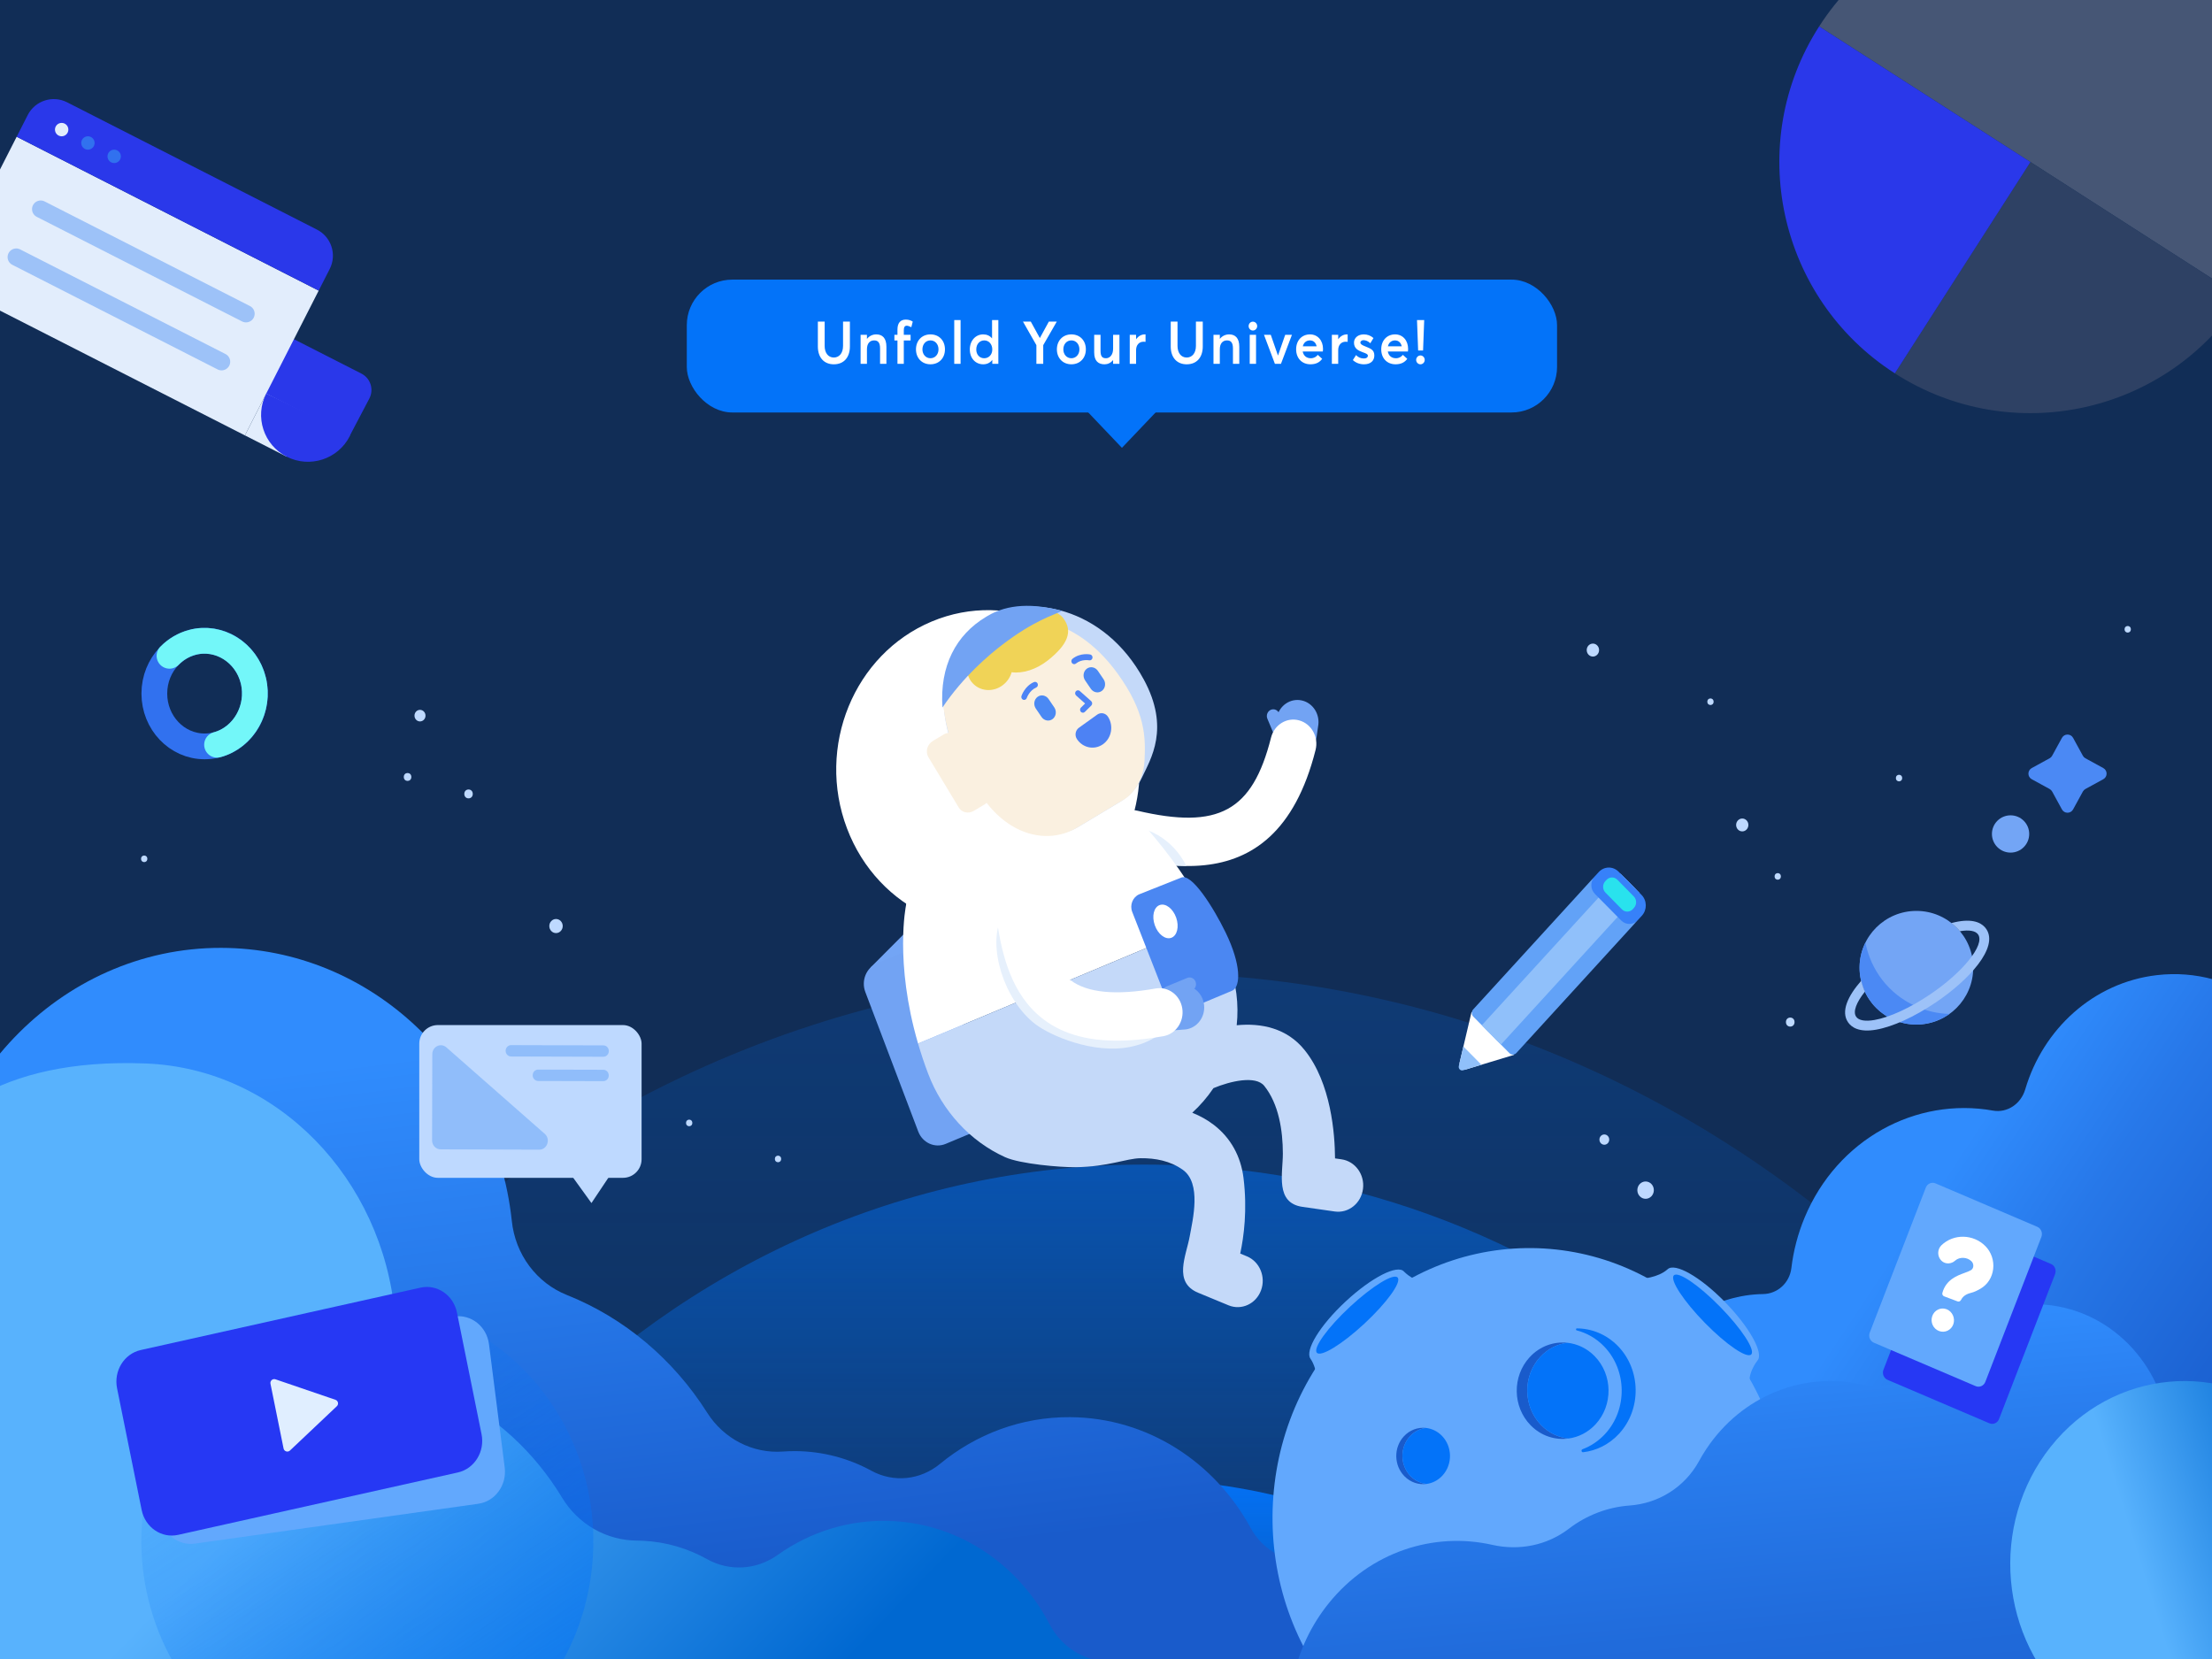 <?xml version="1.0" encoding="UTF-8"?>
<svg id="Copywriting" xmlns="http://www.w3.org/2000/svg" xmlns:xlink="http://www.w3.org/1999/xlink" viewBox="0 0 400 300">
  <defs>
    <style>
      .cls-1, .cls-2, .cls-3, .cls-4 {
        fill: none;
      }

      .cls-5 {
        fill: url(#linear-gradient);
      }

      .cls-6 {
        clip-path: url(#clippath);
      }

      .cls-2 {
        stroke: #9dc2f8;
        stroke-linejoin: round;
        stroke-width: 3.129px;
      }

      .cls-2, .cls-3 {
        stroke-linecap: round;
      }

      .cls-7 {
        fill: #0373f9;
      }

      .cls-8 {
        fill: #e6f0fc;
      }

      .cls-9 {
        fill: #fff;
      }

      .cls-10 {
        fill: #e2edfc;
      }

      .cls-11 {
        fill: #faf0e0;
      }

      .cls-12 {
        fill: #f0d357;
      }

      .cls-13 {
        fill: #73a5f5;
      }

      .cls-14 {
        fill: #9dc2f8;
      }

      .cls-15 {
        fill: #90c0fa;
      }

      .cls-16 {
        fill: #72a3f3;
      }

      .cls-17 {
        fill: #3171ef;
      }

      .cls-18 {
        fill: #bed9ff;
      }

      .cls-19 {
        fill: #c4d9f9;
      }

      .cls-20 {
        fill: #e0eeff;
      }

      .cls-21 {
        fill: #112d56;
      }

      .cls-22 {
        fill: #195bcb;
      }

      .cls-23 {
        fill: #94c4fe;
      }

      .cls-24 {
        fill: #465675;
      }

      .cls-25 {
        fill: #2a38ea;
      }

      .cls-26 {
        fill: #62a8fd;
      }

      .cls-27, .cls-28 {
        fill: #62a2f7;
      }

      .cls-29 {
        fill: #29e2ed;
      }

      .cls-30 {
        fill: #2638f4;
      }

      .cls-31 {
        fill: #2e4164;
      }

      .cls-32 {
        fill: #3781f9;
      }

      .cls-33, .cls-34 {
        fill: #4b89f4;
      }

      .cls-35 {
        fill: #4b87f2;
      }

      .cls-36 {
        fill: #4d84f6;
      }

      .cls-37 {
        fill: #4d82f4;
      }

      .cls-38 {
        fill: url(#_未命名漸層_4-3);
      }

      .cls-39 {
        clip-path: url(#clippath-1);
      }

      .cls-40 {
        filter: url(#drop-shadow-2);
      }

      .cls-41 {
        filter: url(#drop-shadow-3);
      }

      .cls-42 {
        fill: url(#_未命名漸層_4-4);
      }

      .cls-42, .cls-43, .cls-28 {
        opacity: .5;
      }

      .cls-43 {
        fill: url(#_未命名漸層_4-2);
      }

      .cls-3 {
        stroke: #73f7f9;
      }

      .cls-3, .cls-4 {
        stroke-miterlimit: 10;
        stroke-width: 4.659px;
      }

      .cls-44 {
        fill: url(#linear-gradient-3);
      }

      .cls-45 {
        fill: url(#linear-gradient-4);
      }

      .cls-46 {
        fill: url(#linear-gradient-2);
      }

      .cls-47 {
        fill: url(#linear-gradient-5);
      }

      .cls-34 {
        fill-rule: evenodd;
      }

      .cls-48 {
        fill: url(#_未命名漸層_4);
        opacity: .2;
      }

      .cls-4 {
        stroke: #3171ef;
      }
    </style>
    <clipPath id="clippath">
      <rect class="cls-1" x="3170" y="2630" width="1440" height="1080"/>
    </clipPath>
    <clipPath id="clippath-1">
      <rect class="cls-1" width="400" height="300"/>
    </clipPath>
    <linearGradient id="_未命名漸層_4" data-name="未命名漸層 4" x1="206.906" y1="303.215" x2="206.906" y2="170.268" gradientUnits="userSpaceOnUse">
      <stop offset="0" stop-color="#0373f9" stop-opacity="0"/>
      <stop offset="1" stop-color="#0373f9"/>
      <stop offset="1" stop-color="#195bcb"/>
    </linearGradient>
    <linearGradient id="_未命名漸層_4-2" data-name="未命名漸層 4" y1="309.234" x2="206.906" y2="206.203" xlink:href="#_未命名漸層_4"/>
    <linearGradient id="_未命名漸層_4-3" data-name="未命名漸層 4" x1="205.198" y1="339.813" x2="205.198" y2="264.256" xlink:href="#_未命名漸層_4"/>
    <linearGradient id="linear-gradient" x1="-800.898" y1="371.81" x2="-735.676" y2="426.537" gradientTransform="translate(1073.063 -195.65) rotate(-6.36)" gradientUnits="userSpaceOnUse">
      <stop offset="0" stop-color="#308cfd"/>
      <stop offset=".283" stop-color="#2778e9"/>
      <stop offset=".69" stop-color="#1c63d3"/>
      <stop offset=".949" stop-color="#195bcb"/>
    </linearGradient>
    <linearGradient id="linear-gradient-2" x1="4733.277" y1="-2777.015" x2="4757.119" y2="-2594.008" gradientTransform="translate(-4641.002 2911.125) rotate(.343)" gradientUnits="userSpaceOnUse">
      <stop offset=".129" stop-color="#308cfd"/>
      <stop offset=".354" stop-color="#277aeb"/>
      <stop offset=".676" stop-color="#195bcb"/>
    </linearGradient>
    <linearGradient id="linear-gradient-3" x1="5349.619" y1="-2323.792" x2="5219.718" y2="-2437.873" gradientTransform="translate(-5336.715 2416.306) rotate(2.752)" gradientUnits="userSpaceOnUse">
      <stop offset=".062" stop-color="#0068d1"/>
      <stop offset=".621" stop-color="#58b2fd"/>
      <stop offset="1" stop-color="#58b2fd"/>
    </linearGradient>
    <linearGradient id="linear-gradient-4" x1="410.868" y1="48.935" x2="432.791" y2="173.265" gradientTransform="translate(-101.293 158.226) rotate(4.823)" gradientUnits="userSpaceOnUse">
      <stop offset="0" stop-color="#308cfd"/>
      <stop offset=".139" stop-color="#2a7ff0"/>
      <stop offset=".433" stop-color="#206bdb"/>
      <stop offset=".722" stop-color="#1a5fcf"/>
      <stop offset="1" stop-color="#195bcb"/>
    </linearGradient>
    <filter id="drop-shadow-2" filterUnits="userSpaceOnUse">
      <feOffset dx="1.704" dy="1.278"/>
      <feGaussianBlur result="blur" stdDeviation="0"/>
      <feFlood flood-color="#bdd9ff" flood-opacity=".2"/>
      <feComposite in2="blur" operator="in"/>
      <feComposite in="SourceGraphic"/>
    </filter>
    <linearGradient id="_未命名漸層_4-4" data-name="未命名漸層 4" x1="2928.763" y1="-4041.626" x2="3013.567" y2="-4041.626" gradientTransform="translate(-4940.626 -24.597) rotate(57.145)" xlink:href="#_未命名漸層_4"/>
    <linearGradient id="linear-gradient-5" x1="722.556" y1="-9073.555" x2="785.963" y2="-9073.555" gradientTransform="translate(-1582.084 -8604.69) rotate(162.706)" xlink:href="#linear-gradient-3"/>
    <filter id="drop-shadow-3" filterUnits="userSpaceOnUse">
      <feOffset dx="2.881" dy="2.881"/>
      <feGaussianBlur result="blur-2" stdDeviation="2.058"/>
      <feFlood flood-color="#000" flood-opacity=".2"/>
      <feComposite in2="blur-2" operator="in"/>
      <feComposite in="SourceGraphic"/>
    </filter>
  </defs>
  <g class="cls-6">
    <path class="cls-31" d="m-46.827,184.065l-18.287,209.022c-.982,11.22,10.551,19.296,20.759,14.536l190.162-88.674c10.208-4.76,11.435-18.786,2.209-25.246L-23.859,173.354c-9.226-6.46-21.986-.51-22.968,10.71Z"/>
  </g>
  <g>
    <rect class="cls-21" width="400" height="300"/>
    <g class="cls-39">
      <g>
        <g>
          <g>
            <path class="cls-48" d="m206.906,603.667c-27.469,0-54.14-5.661-79.273-16.826-12.075-5.364-23.718-12.002-34.606-19.727-10.772-7.644-20.901-16.421-30.103-26.087-9.203-9.666-17.559-20.304-24.837-31.618-7.355-11.435-13.675-23.664-18.782-36.347-10.63-26.398-16.02-54.411-16.02-83.262s5.39-56.864,16.02-83.262c5.107-12.683,11.427-24.912,18.782-36.347,7.278-11.314,15.634-21.952,24.837-31.618,9.203-9.666,19.331-18.443,30.103-26.087,10.888-7.726,22.531-14.363,34.606-19.727,25.133-11.165,51.804-16.826,79.273-16.826s54.14,5.661,79.273,16.826c12.075,5.364,23.718,12.002,34.606,19.727,10.772,7.644,20.901,16.421,30.103,26.087,9.203,9.666,17.559,20.304,24.837,31.618,7.355,11.435,13.675,23.664,18.782,36.347,10.63,26.398,16.02,54.411,16.02,83.262s-5.39,56.864-16.02,83.262c-5.107,12.683-11.427,24.912-18.782,36.347-7.278,11.314-15.634,21.952-24.837,31.618-9.203,9.666-19.331,18.443-30.103,26.087-10.888,7.726-22.531,14.363-34.606,19.727-25.133,11.165-51.804,16.826-79.273,16.826Z"/>
            <path class="cls-43" d="m238.709,213.96c71.907,15.455,125.999,82.28,125.999,162.374,0,91.536-70.65,165.741-157.801,165.741S49.105,467.871,49.105,376.334s70.65-165.741,157.801-165.741c10.894,0,21.53,1.159,31.802,3.367"/>
            <ellipse class="cls-38" cx="205.198" cy="389.021" rx="115.722" ry="121.545"/>
          </g>
          <path class="cls-5" d="m420.456,198.565c-3.356-14.166-16.25-23.888-30.442-22.227-11.481,1.344-20.571,9.76-23.787,20.652-.777,2.632-3.25,4.303-5.837,3.841-13.898-2.48-28.14,5.145-34.048,19.322-1.244,2.985-2.033,6.058-2.401,9.135-.325,2.716-2.516,4.681-5.122,4.72-8.479.126-16.418,4.967-20.667,12.839-1.099,2.037-3.367,3.015-5.554,2.557-14.455-3.025-29.725,3.864-37.276,18.12-.677,1.278-1.271,2.579-1.787,3.899-1.979,5.064-6.243,8.718-11.331,9.906-8.126,1.898-15.053,8.43-17.213,17.774-2.624,11.353,3.205,23.262,13.503,27.675,6.154,2.637,12.688,2.245,18.199-.441l4.22,39.766,167.639-93.675-7.854-74-.245.137Z"/>
          <path class="cls-46" d="m235.86,282.393c-.073-.005-.146-.01-.219-.014-3.931-.239-7.521-2.467-9.474-6.058-6.475-11.907-18.646-19.966-32.64-20.054-8.881-.056-17.065,3.108-23.549,8.45-3.558,2.931-8.374,3.436-12.387,1.247-4.114-2.244-8.782-3.525-13.735-3.556-.77-.005-1.533.021-2.288.076-5.427.396-10.683-2.277-13.695-7.035-6.083-9.607-14.934-17.119-25.366-21.275-5.468-2.178-9.343-7.334-9.962-13.441-.003-.029-.006-.058-.009-.086-3.022-27.642-25.342-49.173-52.521-49.243-29.157-.075-53.057,24.919-53.122,55.542-.059,27.535,18.946,50.472,43.987,54.976-.096,1.313-.151,2.639-.159,3.976-2.874,64.032,54.013,65.517,54.013,65.517,0,0,135.763-20.995,149.3-23.089,13.537-2.093,23.094-9.641,22.761-23.03-.301-12.092-9.444-22.091-20.934-22.905Z"/>
          <g>
            <path class="cls-26" d="m243.234,240.502c-17.871,19.339-17.432,50.233.98,69.003,18.413,18.77,47.826,18.309,65.698-1.03,17.871-19.339,17.432-50.233-.98-69.003-18.413-18.77-47.826-18.309-65.698,1.03"/>
            <path class="cls-26" d="m301.573,229.507c1.323-1.192,5.829,1.323,10.308,5.89,4.479,4.566,7.127,9.333,5.913,10.646,0,0-2.101,2.612-1.234,4.905l-19.824-19.704s3.051-.128,4.837-1.737"/>
            <path class="cls-7" d="m302.68,230.635c-.751.813,1.776,4.668,5.644,8.611,3.868,3.943,7.613,6.481,8.364,5.669.751-.812-1.776-4.668-5.644-8.611-3.868-3.943-7.613-6.481-8.364-5.669"/>
            <path class="cls-26" d="m236.966,245.683c-1.03-1.476,1.7-6.004,6.377-10.347,4.676-4.343,9.403-6.753,10.557-5.381,0,0,2.319,2.399,4.562,1.666l-20.216,19.26s.111-3.205-1.28-5.198"/>
            <path class="cls-7" d="m238.122,244.61c.714.848,4.567-1.505,8.605-5.255,4.038-3.751,6.733-7.479,6.019-8.327-.714-.848-4.567,1.505-8.605,5.255-4.038,3.751-6.733,7.479-6.019,8.327"/>
            <path class="cls-23" d="m324.686,276.34c1.621.671,1.611,6.031-.138,12.324-1.749,6.294-4.523,10.98-6.196,10.467,0,0-3.18-.73-4.705,1.147l7.316-27.618s1.534,2.773,3.723,3.679"/>
            <path class="cls-7" d="m324.254,277.895c-1.035-.317-3.098,3.831-4.609,9.267-1.511,5.435-1.896,10.098-.861,10.416,1.035.317,3.098-3.832,4.609-9.266,1.51-5.435,1.896-10.098.861-10.416"/>
            <path class="cls-7" d="m290.028,243.432c-1.417-1.446-3.116-2.397-4.906-2.856-.201-.052-.167-.362.04-.361,2.672.016,5.342,1.077,7.407,3.193,4.19,4.293,4.291,11.417.225,15.84-1.803,1.961-4.12,3.084-6.512,3.362-.314.036-.411-.431-.113-.543,1.499-.56,2.902-1.482,4.085-2.764,4.085-4.427,3.984-11.573-.226-15.87"/>
            <path class="cls-22" d="m283.402,242.814c-1.794.244-3.525,1.101-4.883,2.571-3.193,3.455-3.114,8.974.175,12.328,1.399,1.426,3.154,2.228,4.954,2.417-2.424.331-4.964-.46-6.854-2.387-3.29-3.353-3.368-8.873-.175-12.328,1.835-1.986,4.351-2.855,6.784-2.601"/>
            <path class="cls-7" d="m278.519,245.384c1.358-1.469,3.089-2.326,4.883-2.571,1.8.188,3.555.991,4.954,2.417,3.29,3.353,3.368,8.873.175,12.328-1.358,1.469-3.089,2.326-4.883,2.571-1.8-.188-3.555-.99-4.954-2.417-3.29-3.353-3.368-8.873-.175-12.328"/>
            <path class="cls-26" d="m302.94,291.212c-1.002-1.022-2.204-1.695-3.469-2.019-.142-.036-.118-.256.028-.255,1.889.011,3.777.761,5.237,2.257,2.962,3.035,3.034,8.072.159,11.199-1.275,1.387-2.913,2.181-4.604,2.377-.222.026-.29-.305-.08-.384,1.06-.396,2.052-1.048,2.888-1.954,2.889-3.13,2.817-8.183-.16-11.221"/>
            <path class="cls-7" d="m298.255,290.774c-1.268.173-2.492.779-3.452,1.818-2.257,2.443-2.202,6.345.124,8.716.989,1.008,2.23,1.576,3.503,1.709-1.714.234-3.51-.325-4.846-1.688-2.326-2.371-2.381-6.273-.124-8.716,1.297-1.404,3.076-2.019,4.796-1.839"/>
            <path class="cls-26" d="m294.803,292.592c.96-1.039,2.184-1.645,3.452-1.818,1.273.133,2.513.7,3.503,1.709,2.326,2.371,2.381,6.273.124,8.716-.96,1.039-2.184,1.645-3.452,1.818-1.273-.133-2.513-.7-3.503-1.709-2.326-2.371-2.381-6.273-.124-8.716"/>
            <path class="cls-26" d="m255.879,284.824c-1.241-1.267-2.731-2.1-4.299-2.503-.176-.045-.146-.317.035-.316,2.341.014,4.681.943,6.49,2.797,3.671,3.762,3.76,10.004.197,13.879-1.58,1.719-3.61,2.702-5.706,2.946-.275.032-.36-.378-.099-.475,1.314-.491,2.543-1.299,3.579-2.422,3.58-3.879,3.491-10.141-.198-13.906"/>
            <path class="cls-7" d="m250.073,284.282c-1.572.214-3.089.965-4.279,2.253-2.798,3.027-2.729,7.864.154,10.802,1.226,1.25,2.763,1.953,4.341,2.118-2.124.29-4.349-.403-6.006-2.091-2.882-2.938-2.951-7.775-.154-10.802,1.608-1.74,3.812-2.502,5.944-2.279"/>
            <path class="cls-26" d="m245.795,286.535c1.19-1.288,2.707-2.038,4.279-2.253,1.577.165,3.115.868,4.341,2.118,2.882,2.938,2.951,7.775.154,10.802-1.19,1.288-2.707,2.038-4.279,2.253-1.577-.165-3.115-.868-4.341-2.118-2.882-2.938-2.951-7.775-.153-10.802"/>
            <path class="cls-22" d="m257.833,258.212c-1.05.143-2.063.645-2.857,1.505-1.868,2.022-1.823,5.252.102,7.214.819.835,1.845,1.304,2.899,1.414-1.419.193-2.905-.269-4.011-1.397-1.925-1.962-1.971-5.192-.102-7.214,1.074-1.162,2.546-1.671,3.97-1.522"/>
            <path class="cls-7" d="m254.975,259.716c.795-.86,1.808-1.361,2.857-1.505,1.053.11,2.08.58,2.899,1.414,1.925,1.962,1.971,5.192.103,7.214-.795.86-1.808,1.361-2.857,1.505-1.053-.11-2.08-.58-2.899-1.414-1.925-1.962-1.971-5.192-.102-7.214"/>
          </g>
          <path class="cls-44" d="m199.41,300.438c-.066-.01-.132-.02-.198-.029-3.957-.558-7.481-2.973-9.393-6.653-5.523-10.63-16.032-18.073-28.392-18.697-7.685-.388-14.899,1.921-20.811,6.132-3.815,2.718-8.703,3.013-12.774.741-3.447-1.924-7.342-3.099-11.5-3.309-.392-.02-.782-.031-1.17-.033-5.471-.032-10.605-2.924-13.537-7.776-4.963-8.213-12.14-14.84-20.696-18.915-5.348-2.547-9.049-7.861-9.515-14.009-.004-.059-.009-.115-.014-.168-2.211-24.399-21.116-44.487-45.081-45.413-53.738-2.076-48.859,44.211-48.859,44.211v114.315h238.762l.564-28.966c.161-10.656-7.342-19.911-17.386-21.431Z"/>
          <path class="cls-45" d="m392.361,260.311c-.588-12.69-10.036-23.278-22.42-24.375-8.654-.767-16.632,3.287-21.543,10.032-2.735,3.757-7.373,5.339-11.779,4.37-10.426-2.293-21.618,1.957-28.084,11.72-.465.702-.895,1.417-1.292,2.145-2.594,4.754-7.364,7.668-12.568,8.044-3.94.284-7.758,1.73-10.976,4.193-3.993,3.057-9.029,4.006-13.859,2.916-10.593-2.391-22.062,1.267-29.555,10.557-6.399,7.935-8.463,18.2-6.446,27.62l-4.622,57.542,158.191-50.26,5.188-64.576-.231.073Z"/>
          <g>
            <g class="cls-40">
              <polygon class="cls-18" points="99.893 208.85 105.249 216.272 110.21 208.85 99.893 208.85"/>
              <rect class="cls-18" x="74.114" y="184.087" width="40.202" height="27.624" rx="3.364" ry="3.364"/>
            </g>
            <g>
              <path class="cls-28" d="m97.509,207.899l-17.832-.059c-.853-.003-1.543-.731-1.541-1.628l.038-15.579c.003-1.376,1.533-2.124,2.538-1.241l17.794,15.638c1.109.975.45,2.874-.997,2.869Z"/>
              <path class="cls-28" d="m109.115,191.094l-16.704-.048c-.54-.001-.977-.463-.975-1.03h0c.001-.567.44-1.026.98-1.024l16.704.048c.54.001.977.463.975,1.03h0c-.001.567-.44,1.026-.98,1.024Z"/>
              <path class="cls-28" d="m109.105,195.502l-11.803-.03c-.54-.001-.977-.463-.975-1.03h0c.001-.567.44-1.026.98-1.024l11.803.03c.54.001.977.463.975,1.03h0c-.001.567-.44,1.026-.98,1.024Z"/>
            </g>
          </g>
          <g>
            <g>
              <path class="cls-30" d="m341.328,249.519l18.418,7.858c.685.292,1.467-.054,1.745-.774l10.134-26.205c.278-.72-.052-1.541-.737-1.833l-18.418-7.858c-.685-.292-1.467.054-1.745.774l-10.134,26.205c-.278.72.052,1.541.737,1.833Z"/>
              <path class="cls-26" d="m338.849,242.8l18.418,7.858c.685.292,1.467-.054,1.745-.774l10.134-26.205c.278-.72-.052-1.541-.737-1.833l-18.418-7.858c-.685-.292-1.467.054-1.745.774l-10.134,26.205c-.278.72.052,1.541.737,1.833Z"/>
            </g>
            <g>
              <path class="cls-9" d="m349.405,238.015c.371-1.094,1.523-1.669,2.586-1.272,1.041.389,1.61,1.608,1.24,2.702s-1.537,1.639-2.578,1.249c-1.063-.397-1.618-1.586-1.247-2.679Z"/>
              <path class="cls-9" d="m351.077,227.98c.692.673,1.768.625,2.482-.023.782-.71,2.176-.655,2.951.126.348.35.34.765.32.927-.026.211-.121.5-.432.683-.306.18-.732.336-1.182.501-1.324.485-3.324,1.218-3.973,3.606-0.0.002-.001.003-.001.005-.069.256.078.522.316.612l2.433.916c.239.09.5-.022.617-.258.207-.415.647-1.01,1.802-1.283.57-.135,1.176-.431,1.76-.775,1.252-.737,2.074-2.021,2.257-3.525.186-1.529-.34-3.084-1.407-4.159-2.176-2.192-5.736-2.266-7.935-.164-.78.745-.799,2.041-.008,2.81Z"/>
            </g>
          </g>
          <path class="cls-42" d="m88.639,314.782c-18.947,12.852-44.248,7.1-56.514-12.847-12.269-19.953-6.852-46.54,12.095-59.393,18.947-12.852,44.248-7.101,56.517,12.852,12.265,19.948,6.849,46.535-12.098,59.387"/>
          <path class="cls-47" d="m370.831,261.615c11.16-14.043,31.07-15.903,44.472-4.154,13.406,11.752,15.223,32.66,4.063,46.703-11.16,14.043-31.07,15.903-44.476,4.151-13.402-11.749-15.22-32.657-4.06-46.7"/>
          <g>
            <path class="cls-26" d="m86.492,271.928l-51.253,7.206c-3.044.428-5.843-1.817-6.25-5.015l-2.84-22.285c-.407-3.197,1.73-6.137,4.774-6.565l51.253-7.206c3.044-.428,5.843,1.817,6.25,5.015l2.84,22.285c.407,3.197-1.73,6.137-4.774,6.565Z"/>
            <g>
              <path class="cls-30" d="m82.793,266.269l-50.582,11.281c-3.004.67-5.957-1.345-6.595-4.501l-4.446-21.994c-.638-3.156,1.28-6.257,4.285-6.927l50.582-11.281c3.004-.67,5.957,1.345,6.595,4.501l4.446,21.994c.638,3.156-1.28,6.257-4.285,6.927Z"/>
              <path class="cls-20" d="m60.658,253.127l-10.843-3.703c-.507-.173-1.011.269-.905.795l2.368,11.714c.108.534.762.742,1.158.367l8.475-8.011c.38-.359.242-.993-.253-1.162Z"/>
            </g>
          </g>
        </g>
        <g>
          <path class="cls-34" d="m371.094,136.664l1.77-3.235c.436-.797,1.581-.797,2.017,0l1.77,3.235c.105.193.264.351.457.457l3.235,1.77c.797.436.797,1.581,0,2.017l-3.235,1.77c-.193.105-.351.264-.457.457l-1.77,3.235c-.436.797-1.581.797-2.017,0l-1.77-3.235c-.105-.193-.264-.351-.457-.457l-3.235-1.77c-.797-.436-.797-1.581,0-2.017l3.235-1.77c.193-.105.351-.264.457-.457Z"/>
          <g>
            <circle class="cls-13" cx="346.545" cy="174.997" r="10.277"/>
            <path class="cls-34" d="m346.323,181.911c-4.854-2.221-8.049-6.583-8.986-11.454-.044.089-.096.173-.137.264-2.362,5.161-.092,11.259,5.069,13.621,3.469,1.587,7.356,1.075,10.253-.994-2.081-.052-4.186-.516-6.199-1.437Z"/>
            <path class="cls-14" d="m349.98,181.322c6.024-4.056,11.475-9.954,9.208-13.321-.62-.919-2.008-1.899-5.105-1.353-.39.069-.797.162-1.217.272.554.431,1.064.925,1.53,1.478,1.68-.295,2.858-.083,3.317.596,1.249,1.856-2.747,6.826-8.726,10.852-3.623,2.439-7.275,4.116-10.018,4.599-1.683.297-2.862.085-3.322-.595-.615-.914.046-2.586,1.587-4.526-.297-.641-.507-1.303-.663-1.973-2.444,2.78-3.702,5.555-2.398,7.492.62.919,2.007,1.899,5.104,1.353,2.979-.525,6.88-2.302,10.701-4.875Z"/>
          </g>
          <circle class="cls-13" cx="363.575" cy="150.807" r="3.371"/>
        </g>
        <g>
          <ellipse class="cls-18" cx="26.076" cy="155.301" rx=".567" ry=".596"/>
          <ellipse class="cls-18" cx="75.949" cy="129.411" rx=".996" ry="1.046"/>
          <ellipse class="cls-18" cx="140.692" cy="209.574" rx=".567" ry=".596"/>
          <ellipse class="cls-18" cx="315.056" cy="149.178" rx="1.108" ry="1.164"/>
          <ellipse class="cls-18" cx="309.307" cy="126.893" rx=".567" ry=".596"/>
          <ellipse class="cls-18" cx="297.576" cy="215.215" rx="1.491" ry="1.566"/>
          <ellipse class="cls-18" cx="84.726" cy="143.567" rx=".765" ry=".803"/>
          <ellipse class="cls-18" cx="73.701" cy="140.5" rx=".682" ry=".716"/>
          <ellipse class="cls-18" cx="384.759" cy="113.796" rx=".567" ry=".596"/>
          <ellipse class="cls-18" cx="343.407" cy="140.698" rx=".567" ry=".596"/>
          <ellipse class="cls-18" cx="100.545" cy="167.458" rx="1.213" ry="1.274"/>
          <ellipse class="cls-18" cx="288.046" cy="117.554" rx="1.117" ry="1.174"/>
          <ellipse class="cls-18" cx="321.473" cy="158.482" rx=".567" ry=".596"/>
          <ellipse class="cls-18" cx="124.627" cy="203.061" rx=".567" ry=".596"/>
          <ellipse class="cls-18" cx="290.114" cy="206.075" rx=".886" ry=".93"/>
          <ellipse class="cls-18" cx="323.732" cy="184.825" rx=".777" ry=".816"/>
        </g>
        <g>
          <path class="cls-9" d="m265.19,193.358l8.607-2.609-7.692-7.774-2.152,9.134c-.183.778.504,1.472,1.237,1.25"/>
          <path class="cls-27" d="m272.959,190.448l-6.536-6.606c-.35-.354-.361-.938-.024-1.306l21.41-23.429c1.684-1.838,4.468-1.894,6.217-.125l1.467,1.482c1.75,1.768,1.803,4.692.119,6.53l-21.41,23.429c-.337.367-.894.379-1.243.025"/>
          <polygon class="cls-15" points="271.419 188.891 267.964 185.398 293.033 157.976 296.488 161.469 271.419 188.891"/>
          <path class="cls-15" d="m264.628,189.243l-.83,3.522c-.114.486.315.919.772.781l3.319-1.006-3.261-3.296Z"/>
          <path class="cls-32" d="m293.174,166.462l-4.765-4.816c-.839-.848-.865-2.25-.057-3.131l.746-.814c.973-1.062,2.581-1.094,3.592-.072l4.143,4.187c1.011,1.022,1.042,2.711.069,3.772l-.746.814c-.807.881-2.142.908-2.981.06"/>
          <path class="cls-29" d="m290.306,159.323l.216-.225c.538-.561,1.405-.567,1.95-.013l2.967,3.016c.548.557.568,1.473.044,2.056l-.208.232c-.533.593-1.424.614-1.982.047l-2.974-3.024c-.561-.57-.566-1.513-.012-2.09Z"/>
        </g>
        <g>
          <g>
            <path class="cls-16" d="m235.406,126.663h0c2.06.459,3.376,2.584,2.939,4.748l-.277,1.947c-.437,2.164-2.461,3.546-4.52,3.087h0c-2.06-.459-3.376-2.584-2.939-4.748l.277-1.947c.437-2.164,2.461-3.546,4.52-3.087"/>
            <path class="cls-16" d="m229.798,128.359h0c.591-.26,1.272.032,1.52.653l1.628,3.869c.248.621-.03,1.336-.622,1.596h0c-.591.26-1.272-.032-1.52-.653l-1.628-3.869c-.248-.621.03-1.336.622-1.596Z"/>
            <path class="cls-9" d="m217.848,156.45c-4.645.492-9.502-.256-14.029-1.317-2.245-.526-3.659-2.864-3.158-5.222.5-2.358,2.726-3.843,4.972-3.317,14.732,3.453,20.844.117,24.212-13.218.59-2.334,2.872-3.729,5.093-3.107,2.224.619,3.548,3.014,2.958,5.349-3.757,14.881-11.547,19.932-20.048,20.831Z"/>
            <path class="cls-8" d="m214.539,156.598c-2.407-4.832-7.374-7.831-12.689-7.112-.385.052-.762.129-1.133.217-.018.07-.04.137-.055.209-.501,2.358.913,4.696,3.158,5.222,3.461.811,7.115,1.434,10.72,1.465Z"/>
          </g>
          <g>
            <polygon class="cls-13" points="170.514 174.48 157.31 179.94 157.433 174.949 165.986 166.365 170.514 174.48"/>
            <path class="cls-16" d="m166.044,204.608l-9.567-25.224c-.781-2.058.175-4.391,2.135-5.211l6.135-2.567c1.96-.82,4.181.184,4.962,2.242l9.567,25.224c.781,2.058-.175,4.391-2.135,5.211l-6.135,2.567c-1.96.82-4.181-.184-4.962-2.242Z"/>
          </g>
          <path class="cls-9" d="m218.898,166.576c-7.005-13.614-16.839-22.275-16.839-22.275,0,0-2.985-2.914-11.14.498l-.124.052-18.395,7.697-.124.052c-8.155,3.412-8.443,11.132-8.443,11.132,0,0-2.126,10.236,2.181,24.972l52.884-22.128Z"/>
          <g>
            <path class="cls-9" d="m204.131,128.486c2.433,6.416,2.517,13.203.683,19.313-2.393,7.966-8.048,14.78-16.013,18.113-14.073,5.888-30.026-1.321-35.633-16.102-5.606-14.781,1.257-31.537,15.33-37.426,6.976-2.919,14.415-2.619,20.826.226,6.521,2.894,11.98,8.422,14.807,15.876Z"/>
            <g>
              <path class="cls-19" d="m206.821,122.853c4.823,8.874,1.243,14.406-.324,17.759-.889,1.903-2.204,3.343-3.952,4.391l-7.516,4.507c-6.011,3.604-14.557-.233-19.088-8.569l-1.885-1.985c-5.876-10.811-3.996-22.273,3.798-26.946l.238-.143c7.794-4.674,21.555-2.21,28.728,10.987Z"/>
              <path class="cls-11" d="m202.068,121.763c-5.931-8.192-13.239-10.307-17.269-9.388,0,0-3.113,1.334-5.499,3.306,0,0-5.559,3.931-8.807,9.937.034,2.234.373,4.568,1.027,6.909-.299.03-.6.125-.882.294l-1.946,1.167c-1.002.601-1.382,1.884-.849,2.866l5.476,9.086c.533.982,1.779,1.29,2.781.689l1.946-1.167c.134-.08.256-.173.367-.275,4.728,6.081,11.364,7.472,16.422,4.44l8.426-5.052c.29-.174.577-.394.855-.644,1.768-1.593,2.732-3.957,2.852-6.4.211-4.308.144-8.801-4.899-15.768Z"/>
              <path class="cls-12" d="m181.337,112.086c-2.04,1.628-4.341,3.871-5.911,6.548-.843,1.437-.797,3.271.215,4.615,1.35,1.792,3.937,2.053,5.778.584.759-.606,1.272-1.411,1.52-2.274,1.991.271,4.463-.478,6.615-2.195,3.434-2.74,4.545-5.152,2.737-7.553-1.808-2.401-7.521-2.464-10.955.276Z"/>
              <path class="cls-16" d="m192.056,110.469c-5.149-1.383-9.78-1.302-13.504.931l-.257.154c-5.419,3.249-8.386,8.855-7.868,16.387,3.788-5.63,8.439-9.528,10.758-11.305,5.845-4.478,9.327-5.384,10.872-6.167Z"/>
              <g>
                <path class="cls-33" d="m199.254,124.934h0c-.637.478-1.532.307-2.001-.382l-1.031-1.515c-.469-.689-.332-1.634.304-2.112h0c.637-.478,1.532-.307,2.001.382l1.031,1.515c.469.689.332,1.634-.304,2.112Z"/>
                <path class="cls-33" d="m190.342,130.03h0c-.637.478-1.532.307-2.001-.382l-1.031-1.515c-.469-.689-.332-1.634.304-2.112h0c.637-.478,1.532-.307,2.001.382l1.031,1.515c.469.689.332,1.634-.304,2.112Z"/>
                <path class="cls-36" d="m195.842,128.882c-.143.006-.288-.05-.394-.169-.193-.216-.183-.556.023-.76l.749-.738-1.622-1.442c-.216-.192-.243-.531-.06-.757.183-.226.505-.254.721-.063l2.06,1.832c.111.099.177.243.181.396s-.055.301-.161.406l-1.167,1.151c-.094.092-.211.14-.329.145Z"/>
              </g>
              <path class="cls-36" d="m185.217,126.567c-.062.003-.126-.007-.188-.029-.266-.097-.408-.4-.317-.68.024-.074.606-1.812,2.269-2.52.262-.112.56.021.666.296.106.275-.02.588-.282.7-1.221.52-1.681,1.86-1.686,1.873-.071.214-.259.352-.462.36Z"/>
              <path class="cls-36" d="m194.27,120.098c-.161.007-.322-.066-.427-.209-.173-.235-.131-.572.093-.753,1.424-1.151,3.145-.799,3.217-.784.277.059.456.342.399.633-.056.291-.323.477-.601.42-.028-.005-1.351-.258-2.39.582-.087.07-.189.107-.291.111Z"/>
              <path class="cls-37" d="m199.467,134.572h0c-1.552,1.114-3.67.695-4.73-.935l-0-0c-.435-.669-.271-1.581.365-2.037l3.315-2.379c.636-.457,1.505-.285,1.94.384l0.0 0c1.06,1.63.662,3.854-.89,4.968Z"/>
            </g>
          </g>
          <path class="cls-19" d="m242.585,209.642l-1.169-.168c-.025-4.392-.697-13.605-5.49-19.578-3.2-3.987-7.839-4.933-12.291-4.499.396-3.7-.032-7.683-1.582-11.771-.96-2.532-2.028-4.869-3.151-7.052l-52.889,22.13c.53,1.808,1.111,3.569,1.828,5.458,2.55,6.724,7.576,12.224,13.913,15.09,2.741,1.24,10.023,1.849,12.731,1.815,5.95-.074,9.175-1.596,11.781-1.624,2.671-.029,5.328.475,7.603,2.08,3.445,2.432,1.821,8.984,1.273,12.023-.635,3.517-3.059,8.331,1.524,10.225l5.491,2.271c2.331.958,4.96-.249,5.873-2.697.912-2.448-.237-5.21-2.568-6.168l-1.19-.492c.655-3.038,1.303-7.9.593-13.674-.483-3.931-2.326-7.24-5.329-9.568-1.202-.932-2.538-1.661-3.938-2.228,1.409-1.285,2.705-2.78,3.834-4.445,3.05-1.276,7.638-2.337,9.188-.406,2.625,3.272,3.356,8.095,3.36,12.243.003,3.599-1.428,8.918,3.548,9.631l5.847.838c2.481.35,4.762-1.478,5.096-4.083.334-2.606-1.407-5.002-3.888-5.352Z"/>
          <g>
            <path class="cls-35" d="m222.892,179.115l-7.605,3.189c-1.765.762-3.785-.123-4.51-1.978l-6.032-15.417c-.489-1.25.079-2.681,1.27-3.195l7.558-3.002c1.882-.934,5.849,5.37,8.045,9.886,2.889,5.94,2.714,9.752,1.274,10.517Z"/>
            <ellipse class="cls-9" cx="210.756" cy="166.625" rx="2.051" ry="3.142" transform="translate(-43.277 79.166) rotate(-19.333)"/>
          </g>
          <g>
            <path class="cls-8" d="m204.315,189.326c-6.69,1.31-14.393-2.076-17.046-4.094-5.81-4.421-8.691-14.255-6.189-19.243,1.072-2.138-.962-2.746,1.313-3.105,2.273-.361,4.395,1.287,4.737,3.676.955,6.683,2.488,10.391,5.125,12.397,3,2.283,8.182,2.789,15.403,1.503,2.181-.383,4.252,1.08,4.75,3.31.22.987-.545.897-1.116,1.715-1.006,1.444-3.524,3.164-6.977,3.841Z"/>
            <path class="cls-16" d="m217.758,182.121h0c.029,2.211-1.654,4.029-3.759,4.06l-1.869.147c-2.105.031-3.836-1.737-3.865-3.949h0c-.029-2.211,1.654-4.029,3.759-4.06l1.869-.147c2.105-.031,3.836,1.737,3.865,3.949"/>
            <path class="cls-16" d="m216.206,177.548h0c.223.631-.083,1.333-.684,1.568l-3.748,1.549c-.601.235-1.269-.087-1.493-.718h0c-.223-.631.083-1.333.684-1.568l3.748-1.549c.601-.235,1.269.087,1.493.718Z"/>
            <path class="cls-9" d="m203.637,188.152c-6.303.27-11.225-.995-14.938-3.821-5.81-4.421-7.545-11.672-8.476-18.183-.341-2.389,1.226-4.617,3.5-4.975,2.273-.361,4.395,1.287,4.737,3.676.955,6.683,2.488,10.391,5.125,12.397,3,2.283,8.182,2.789,15.403,1.503,2.269-.398,4.418,1.2,4.802,3.582s-1.143,4.64-3.41,5.044c-2.404.428-4.65.687-6.743.777Z"/>
          </g>
        </g>
        <g>
          <ellipse class="cls-4" cx="37.002" cy="125.42" rx="9.093" ry="9.55"/>
          <path class="cls-3" d="m30.649,118.588c1.142-1.171,2.557-2.006,4.104-2.421,4.833-1.296,9.825,1.815,11.059,6.891s-1.728,10.32-6.561,11.616"/>
        </g>
        <g>
          <path class="cls-24" d="m405.381,53.824c13.543-21.104,7.415-49.191-13.689-62.734-21.104-13.543-49.191-7.415-62.734,13.689l38.212,24.523,38.212,24.523Z"/>
          <path class="cls-31" d="m342.647,67.513c21.104,13.543,49.191,7.415,62.734-13.689l-38.212-24.523-24.523,38.212Z"/>
          <path class="cls-25" d="m342.647,67.513l24.523-38.212-38.212-24.523c-13.543,21.104-7.415,49.191,13.689,62.734Z"/>
        </g>
        <g>
          <path class="cls-25" d="m37.11,66.573l26.172,12.167,3.504-6.667c.864-1.644.218-3.676-1.437-4.519l-22.527-11.478-5.711,10.497Z"/>
          <path class="cls-10" d="m-6.995,37.04h61.293v29.382H4.159c-6.156,0-11.154-4.998-11.154-11.154v-18.228h0Z" transform="translate(26.063 -5.099) rotate(26.999)"/>
          <path class="cls-25" d="m7.166,29.479h50.709c2.921,0,5.292,2.371,5.292,5.292v4.399H1.874v-4.399c0-2.921,2.371-5.292,5.292-5.292Z" transform="translate(19.127 -11.023) rotate(26.999)"/>
          <rect class="cls-10" x="45.751" y="72.641" width="8.479" height="8.479" transform="translate(40.351 -14.316) rotate(26.999)"/>
          <path class="cls-25" d="m48.137,71.178c-2.126,4.173-.467,9.279,3.706,11.404s9.279.467,11.404-3.706c.037-.072.07-.146.105-.219,0,0-15.178-7.553-15.215-7.48Z"/>
          <line class="cls-2" x1="7.357" y1="37.817" x2="44.485" y2="56.734"/>
          <line class="cls-2" x1="2.936" y1="46.494" x2="40.064" y2="65.411"/>
          <circle class="cls-10" cx="11.15" cy="23.435" r="1.211"/>
          <circle class="cls-17" cx="15.899" cy="25.855" r="1.211"/>
          <circle class="cls-17" cx="20.648" cy="28.275" r="1.211"/>
        </g>
      </g>
    </g>
    <g class="cls-41">
      <rect class="cls-7" x="121.314" y="47.683" width="157.371" height="24.025" rx="8.232" ry="8.232"/>
      <polygon class="cls-7" points="200 78.101 190.851 68.491 209.149 68.491 200 78.101"/>
      <g>
        <path class="cls-9" d="m145.014,59.771v-4.495h1.228v4.398c0,1.215.614,2.097,1.658,2.097.972,0,1.668-.785,1.668-2.097v-4.398h1.239v4.495c0,1.979-1.095,3.226-2.907,3.226-1.72,0-2.887-1.172-2.887-3.226Z"/>
        <path class="cls-9" d="m152.743,57.663h1.146v.72h.02c.41-.516,1.013-.796,1.669-.796,1.095,0,1.832.656,1.832,2.237v3.086h-1.146v-2.774c0-1.108-.399-1.462-1.085-1.462-.778,0-1.29.57-1.29,1.602v2.635h-1.146v-5.248Z"/>
        <path class="cls-9" d="m159.408,58.685h-.553v-1.022h.553v-.957c0-1.172.532-1.796,1.515-1.796.553,0,.983.183,1.249.366l-.256,1.011c-.328-.161-.614-.269-.829-.269-.348,0-.532.247-.532.817v.828h1.228v1.022h-1.228v4.226h-1.146v-4.226Z"/>
        <path class="cls-9" d="m162.756,60.297c0-1.548,1.044-2.71,2.62-2.71,1.535,0,2.62,1.097,2.62,2.71,0,1.592-1.085,2.699-2.62,2.699-1.576,0-2.62-1.161-2.62-2.699Zm4.074,0c0-.968-.635-1.624-1.454-1.624-.87,0-1.453.71-1.453,1.624,0,.893.594,1.602,1.453,1.602.809,0,1.454-.656,1.454-1.602Z"/>
        <path class="cls-9" d="m169.676,54.996h1.146v7.915h-1.146v-7.915Z"/>
        <path class="cls-9" d="m172.492,60.308c0-1.581,1.044-2.721,2.416-2.721.655,0,1.218.247,1.597.72h.01v-3.312h1.136v7.915h-1.095v-.71h-.01c-.368.505-.911.796-1.627.796-1.382,0-2.426-1.064-2.426-2.688Zm4.064.011c0-.936-.594-1.645-1.453-1.645-.798,0-1.443.634-1.443,1.645,0,.925.594,1.581,1.433,1.581.819,0,1.464-.634,1.464-1.581Z"/>
        <path class="cls-9" d="m184.531,59.534l-2.426-4.258h1.413l1.627,2.957h.021l1.617-2.957h1.433l-2.447,4.258v3.376h-1.239v-3.376Z"/>
        <path class="cls-9" d="m188.237,60.297c0-1.548,1.044-2.71,2.62-2.71,1.535,0,2.62,1.097,2.62,2.71,0,1.592-1.085,2.699-2.62,2.699-1.576,0-2.62-1.161-2.62-2.699Zm4.074,0c0-.968-.635-1.624-1.454-1.624-.87,0-1.453.71-1.453,1.624,0,.893.594,1.602,1.453,1.602.809,0,1.454-.656,1.454-1.602Z"/>
        <path class="cls-9" d="m194.984,60.857v-3.194h1.147v2.871c0,1.043.307,1.366.993,1.366.665,0,1.28-.591,1.28-1.721v-2.516h1.146v5.248h-1.146v-.656l-.021-.011c-.399.505-.952.753-1.525.753-1.106,0-1.873-.581-1.873-2.14Z"/>
        <path class="cls-9" d="m201.413,57.663h1.146v.785h.02c.389-.548.942-.86,1.546-.86h.143v1.344c-.133-.011-.266-.021-.348-.021-.87,0-1.361.656-1.361,1.516v2.484h-1.146v-5.248Z"/>
        <path class="cls-9" d="m208.825,59.771v-4.495h1.228v4.398c0,1.215.614,2.097,1.658,2.097.972,0,1.668-.785,1.668-2.097v-4.398h1.239v4.495c0,1.979-1.095,3.226-2.907,3.226-1.72,0-2.887-1.172-2.887-3.226Z"/>
        <path class="cls-9" d="m216.555,57.663h1.146v.72h.02c.41-.516,1.013-.796,1.669-.796,1.095,0,1.832.656,1.832,2.237v3.086h-1.146v-2.774c0-1.108-.399-1.462-1.085-1.462-.778,0-1.29.57-1.29,1.602v2.635h-1.146v-5.248Z"/>
        <path class="cls-9" d="m222.912,56.082c0-.43.338-.796.768-.796s.778.366.778.796c0,.441-.348.806-.778.806s-.768-.366-.768-.806Zm.195,1.581h1.146v5.248h-1.146v-5.248Z"/>
        <path class="cls-9" d="m225.687,57.663h1.228l1.3,3.742h.01l1.3-3.742h1.218l-1.986,5.248h-1.095l-1.975-5.248Z"/>
        <path class="cls-9" d="m236.333,60.685h-3.644c.143.764.686,1.215,1.464,1.215.594,0,1.003-.28,1.259-.613l.798.72c-.42.57-1.044.989-2.119.989-1.515,0-2.59-1.064-2.59-2.71,0-1.613,1.044-2.699,2.508-2.699,1.402,0,2.354,1.108,2.354,2.635,0,.193-.02.376-.031.462Zm-3.624-.946h2.498c-.143-.634-.553-1.064-1.208-1.064-.635,0-1.126.376-1.29,1.064Z"/>
        <path class="cls-9" d="m237.962,57.663h1.146v.785h.02c.389-.548.942-.86,1.546-.86h.143v1.344c-.133-.011-.266-.021-.348-.021-.87,0-1.361.656-1.361,1.516v2.484h-1.146v-5.248Z"/>
        <path class="cls-9" d="m241.76,62.233l.573-.903c.399.409.829.613,1.443.613.44,0,.696-.204.696-.516,0-.269-.327-.398-.983-.634-.819-.301-1.525-.688-1.525-1.721,0-.86.737-1.484,1.761-1.484.634,0,1.208.183,1.761.656l-.573.946c-.399-.398-.86-.559-1.249-.559-.225,0-.543.129-.543.452,0,.258.307.441.788.634,1.064.441,1.73.645,1.73,1.688,0,.882-.594,1.592-1.863,1.592-.809,0-1.494-.28-2.017-.763Z"/>
        <path class="cls-9" d="m251.721,60.685h-3.644c.143.764.686,1.215,1.464,1.215.594,0,1.003-.28,1.259-.613l.798.72c-.42.57-1.044.989-2.119.989-1.515,0-2.59-1.064-2.59-2.71,0-1.613,1.044-2.699,2.508-2.699,1.402,0,2.354,1.108,2.354,2.635,0,.193-.02.376-.031.462Zm-3.624-.946h2.498c-.143-.634-.553-1.064-1.208-1.064-.635,0-1.126.376-1.29,1.064Z"/>
        <path class="cls-9" d="m253.206,62.201c0-.441.348-.806.778-.806.42,0,.768.365.768.806,0,.441-.348.796-.768.796-.43,0-.778-.355-.778-.796Zm.154-7.205h1.3l-.205,5.506h-.891l-.205-5.506Z"/>
      </g>
    </g>
  </g>
</svg>